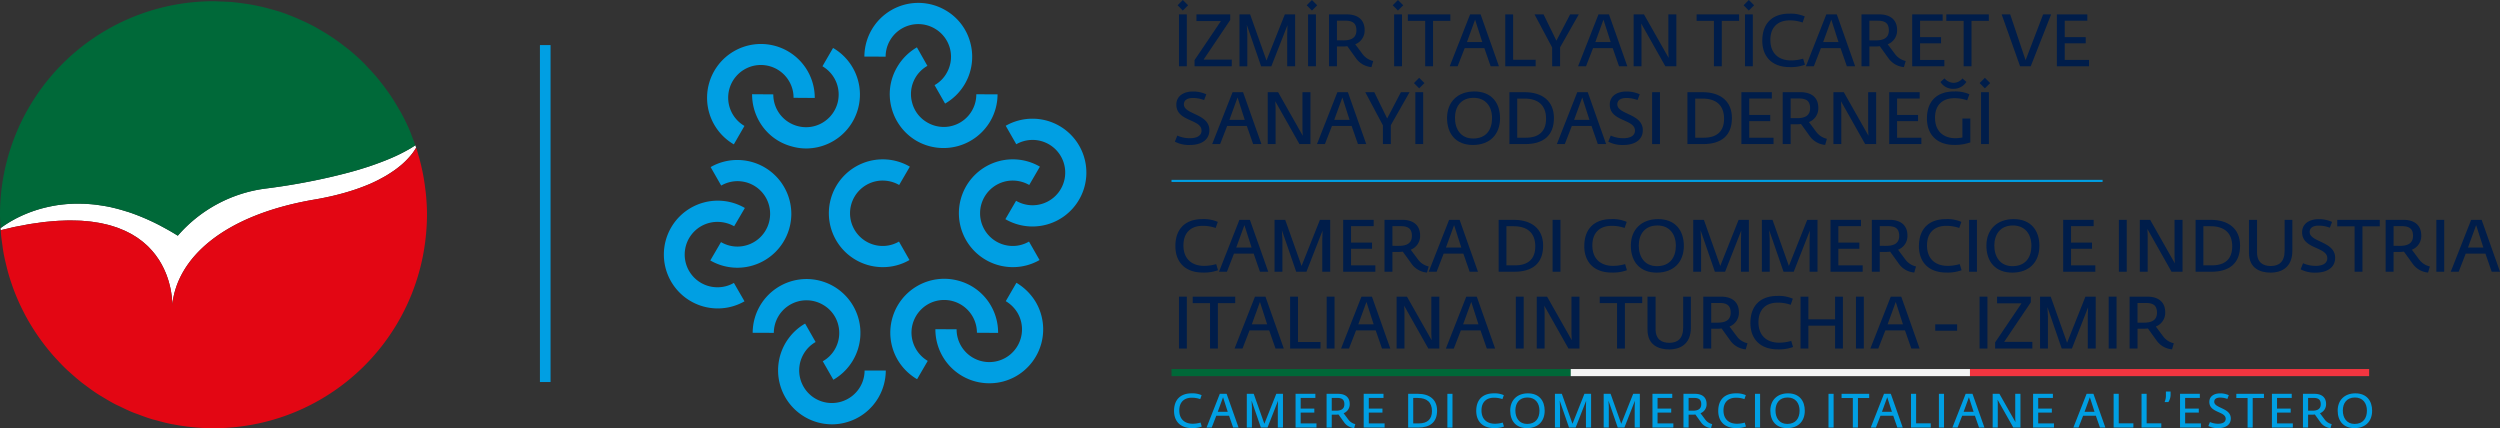 <svg id="Group_2" data-name="Group 2" xmlns="http://www.w3.org/2000/svg" xmlns:xlink="http://www.w3.org/1999/xlink" width="978.459" height="167.599" viewBox="0 0 978.459 167.599">
  <rect x="0" y="0" width="978.459" height="167.599" fill="#333333" stroke="none"/>
  <defs>
    <clipPath id="clip-path">
      <rect id="Rectangle_22" data-name="Rectangle 22" width="978.459" height="167.599" fill="none"/>
    </clipPath>
  </defs>
  <g id="Group_1" data-name="Group 1" transform="translate(0 0)" clip-path="url(#clip-path)">
    <path id="Path_1" data-name="Path 1" d="M5.685,66.546c1.055-.207,2.057-.4,3.071-.575.968-.2,1.952-.391,2.888-.545s1.824-.268,2.724-.394c.961-.14,1.906-.283,2.829-.391.833-.09,1.62-.163,2.433-.233.92-.072,1.842-.166,2.742-.22.731-.054,1.418-.058,2.137-.089.9-.043,1.8-.074,2.663-.074.644,0,1.254.018,1.868.028.877.021,1.751.039,2.573.077.564.031,1.1.1,1.638.131.833.074,1.664.14,2.468.246.495.062.95.148,1.413.22.8.117,1.605.235,2.363.388.432.094.825.192,1.245.284.749.163,1.492.334,2.208.539.37.1.7.215,1.073.337.713.217,1.418.442,2.106.688.3.112.588.232.877.365.672.279,1.36.541,2,.838.251.113.49.248.738.368.637.319,1.265.624,1.845.968.23.127.427.268.646.4.58.348,1.163.7,1.714,1.086.169.127.332.255.508.391.557.393,1.081.779,1.564,1.193.161.125.292.256.44.381.5.43.982.863,1.447,1.3a4.311,4.311,0,0,0,.338.357c.44.458.892.935,1.3,1.41.1.1.174.212.268.32.411.5.813.981,1.176,1.474.067.108.123.2.207.315.368.508.723,1.019,1.058,1.53.044.084.09.171.136.248.334.529.639,1.07.93,1.587.035.077.072.153.1.228q.439.811.805,1.615a1.56,1.56,0,0,1,.064.171c.256.545.495,1.084.7,1.625a1.551,1.551,0,0,0,.064.174c.192.534.394,1.066.56,1.592,0,.02.02.036.02.048.181.57.338,1.1.481,1.63V88.6c.145.524.271,1.061.4,1.559a.1.1,0,0,1,.008.044c.12.506.2.973.283,1.428a.364.364,0,0,1,.015.092c.166.912.271,1.743.347,2.458a.565.565,0,0,1,.018.1,24.858,24.858,0,0,1,.133,2.9c1.792-18.243,19.666-35.226,55.86-41.369,2.039-.343,3.945-.734,5.8-1.145.542-.115,1.066-.246,1.6-.368,1.265-.3,2.5-.628,3.679-.95.55-.154,1.083-.312,1.605-.468,1.153-.329,2.234-.688,3.3-1.042.414-.154.854-.289,1.265-.444,1.334-.483,2.622-.978,3.808-1.482.064-.035.131-.041.2-.076,1.258-.55,2.43-1.1,3.537-1.669.309-.145.573-.311.863-.467.784-.4,1.518-.817,2.216-1.221.319-.191.633-.386.93-.582.633-.389,1.239-.782,1.807-1.185.261-.164.5-.335.746-.514.667-.485,1.288-.963,1.873-1.447.079-.069.173-.122.248-.192.664-.549,1.267-1.1,1.8-1.625.125-.123.232-.219.347-.342.416-.412.784-.813,1.147-1.219.112-.117.21-.228.312-.35.361-.4.667-.79.953-1.155.044-.058.1-.118.14-.179a22.281,22.281,0,0,0,1.408-2.126c-.108-.314-.237-.624-.335-.938-.177.125-.361.243-.542.347-.5.329-1.009.644-1.536.966-.335.186-.66.376-1.014.562-.588.337-1.191.654-1.824.978-.306.159-.629.32-.941.486-.7.338-1.39.672-2.133,1.009-.291.122-.565.25-.848.378-.79.348-1.6.692-2.436,1.022-.235.107-.483.2-.731.289-.9.366-1.815.7-2.747,1.045-.179.061-.365.135-.542.2-1.017.365-2.052.728-3.1,1.081-.105.026-.215.062-.3.092-1.153.375-2.313.726-3.49,1.1a.255.255,0,0,1-.041,0c-3.427,1.027-7.017,1.919-10.664,2.782a249.624,249.624,0,0,1-25.7,4.577A54.709,54.709,0,0,0,69.481,69.991c-2.121-1.346-4.2-2.514-6.246-3.6-.343-.189-.679-.376-1.02-.55-1.922-.994-3.805-1.868-5.658-2.673-.411-.171-.807-.343-1.217-.508-1.812-.741-3.6-1.42-5.345-1.986-.343-.107-.656-.194-.964-.284-1.692-.532-3.357-.994-4.962-1.359-.174-.033-.358-.089-.521-.135-1.691-.371-3.325-.644-4.957-.871-.335-.053-.667-.092-1-.146-1.536-.184-3.048-.3-4.5-.373-.33-.021-.636-.026-.976-.026-1.469-.048-2.908-.048-4.29.023-.2,0-.37.02-.562.038-1.367.069-2.7.2-3.978.373-.131.02-.26.02-.378.038-1.332.189-2.614.432-3.841.692-.2.044-.393.081-.58.13-1.206.278-2.366.57-3.473.909-.143.039-.265.074-.4.123A52.211,52.211,0,0,0,5.6,63.548a.334.334,0,0,0-.108.071c-.8.429-1.533.851-2.2,1.257-.008,0-.026,0-.031.02C1.982,65.688.947,66.388.2,66.963c-.012,0-.026,0-.038.033.021.274.021.555.038.838.863-.209,1.714-.412,2.542-.6.992-.238,1.985-.485,2.943-.688" transform="translate(0.105 22.26)" fill="#fff"/>
    <path id="Path_2" data-name="Path 2" d="M3.363,86.965c0-.016.023-.016.031-.02.665-.406,1.4-.83,2.2-1.257a.3.3,0,0,1,.108-.071,51.58,51.58,0,0,1,9.007-3.748c.14-.048.26-.082.4-.122,1.109-.338,2.269-.631,3.475-.91.187-.048.376-.084.582-.128,1.226-.26,2.507-.5,3.84-.693.117-.016.245-.016.378-.036,1.273-.171,2.609-.3,3.979-.375.192-.016.365-.033.56-.036,1.383-.071,2.823-.071,4.291-.023.338,0,.642,0,.976.026,1.457.071,2.967.189,4.5.373.334.054.665.094,1,.145,1.631.228,3.268.5,4.957.872.164.046.348.1.519.135,1.607.365,3.273.826,4.963,1.359.309.09.621.177.964.284,1.74.565,3.534,1.245,5.345,1.986.411.164.805.337,1.216.508,1.855.805,3.739,1.679,5.66,2.673.342.174.679.361,1.02.55,2.044,1.089,4.125,2.257,6.246,3.6A54.716,54.716,0,0,1,103.938,73.6a255.4,255.4,0,0,0,25.7-4.577c3.646-.863,7.237-1.755,10.666-2.782a.11.11,0,0,0,.031,0c1.183-.375,2.343-.726,3.5-1.1.087-.03.194-.066.3-.092,1.051-.353,2.087-.716,3.105-1.081.177-.061.361-.136.542-.2.928-.342,1.845-.679,2.745-1.045.25-.09.5-.182.731-.289.836-.33,1.645-.674,2.438-1.022.281-.128.555-.258.848-.378.741-.337,1.434-.67,2.133-1.01.309-.164.634-.325.941-.485.633-.324,1.236-.641,1.822-.978.353-.186.677-.376,1.014-.562.526-.322,1.035-.637,1.536-.966.181-.1.365-.222.542-.347-.371-1.083-.759-2.152-1.183-3.214-.34-.892-.66-1.8-1.025-2.67-.928-2.141-1.935-4.221-3.031-6.271-.422-.813-.92-1.589-1.375-2.382-.764-1.328-1.549-2.64-2.377-3.923-.568-.867-1.167-1.722-1.765-2.57-.831-1.168-1.7-2.308-2.571-3.439-.628-.808-1.265-1.62-1.937-2.4-1.025-1.2-2.108-2.372-3.22-3.527-.57-.608-1.112-1.244-1.707-1.829q-2.437-2.418-5.067-4.617c-.782-.651-1.587-1.249-2.379-1.865-1.119-.879-2.231-1.722-3.4-2.528-.905-.646-1.843-1.262-2.782-1.875q-1.688-1.077-3.407-2.067c-.982-.565-1.95-1.143-2.959-1.664-1.286-.683-2.609-1.288-3.94-1.9-1.434-.665-2.874-1.288-4.354-1.868-1.548-.611-3.113-1.209-4.694-1.727-1.139-.361-2.305-.67-3.47-.982-1.224-.343-2.451-.679-3.7-.956s-2.473-.536-3.726-.759c-1.232-.217-2.5-.411-3.748-.572C93.451.918,92.207.737,90.932.633,89.483.509,88.018.456,86.552.41,85.56.377,84.577.295,83.569.295A83.551,83.551,0,0,0,0,83.842c0,1.765.161,3.485.266,5.225.012-.028.026-.031.038-.033.746-.575,1.783-1.277,3.059-2.068" transform="translate(0 0.19)" fill="#006939"/>
    <path id="Path_3" data-name="Path 3" d="M167,61.4c0-2.644-.158-5.231-.393-7.8-.071-.8-.187-1.574-.283-2.358-.222-1.812-.485-3.6-.82-5.377-.154-.838-.335-1.681-.521-2.512q-.587-2.7-1.36-5.305c-.2-.692-.368-1.393-.595-2.065-.087-.265-.187-.519-.286-.787a22.031,22.031,0,0,1-1.41,2.124c-.041.062-.094.122-.138.181-.288.363-.591.752-.953,1.155-.1.12-.2.233-.314.35-.361.406-.731.807-1.145,1.219-.117.123-.222.219-.347.34-.539.526-1.142,1.078-1.8,1.627-.076.071-.169.122-.248.192-.585.483-1.206.963-1.873,1.447-.245.179-.485.35-.746.514-.568.4-1.175.8-1.807,1.183-.3.2-.611.393-.932.582-.7.406-1.431.818-2.215,1.222-.291.156-.554.32-.863.467-1.107.572-2.279,1.119-3.537,1.668-.064.035-.131.043-.2.076-1.186.5-2.476,1-3.81,1.484-.409.153-.851.289-1.265.444-1.063.352-2.142.711-3.3,1.042-.524.156-1.055.312-1.605.468-1.183.32-2.415.647-3.68.948-.534.123-1.058.255-1.6.37-1.853.411-3.759.8-5.8,1.145C86.97,61.58,69.1,78.565,67.3,96.807a25,25,0,0,0-.131-2.9c-.008-.034-.008-.067-.018-.1-.076-.716-.182-1.546-.347-2.458a.321.321,0,0,0-.016-.094c-.082-.453-.161-.92-.283-1.426a.112.112,0,0,0-.007-.044c-.125-.5-.253-1.035-.4-1.559v-.021c-.143-.526-.3-1.061-.483-1.63,0-.012-.018-.028-.018-.049-.166-.524-.368-1.056-.562-1.59-.03-.071-.044-.115-.064-.174-.207-.541-.444-1.079-.7-1.625a1.721,1.721,0,0,0-.064-.173c-.245-.537-.513-1.073-.807-1.613-.03-.076-.067-.153-.1-.23-.289-.516-.595-1.056-.93-1.587-.044-.076-.09-.163-.135-.246q-.505-.766-1.06-1.531c-.082-.11-.14-.207-.207-.314-.361-.495-.764-.976-1.175-1.474-.1-.108-.173-.217-.268-.322-.411-.475-.863-.95-1.3-1.408-.125-.113-.23-.237-.34-.357-.463-.442-.95-.874-1.446-1.3-.148-.125-.279-.256-.442-.381-.481-.414-1.005-.8-1.562-1.193-.177-.136-.338-.265-.508-.391-.55-.386-1.135-.738-1.715-1.086-.219-.13-.414-.271-.644-.4-.58-.342-1.209-.647-1.845-.966-.25-.122-.486-.256-.739-.368-.636-.3-1.326-.56-2-.84-.291-.133-.575-.251-.877-.363-.69-.248-1.393-.473-2.106-.688-.368-.123-.7-.24-1.073-.337-.716-.205-1.459-.376-2.208-.541-.422-.09-.813-.191-1.247-.283-.757-.153-1.562-.271-2.363-.389-.462-.072-.918-.156-1.413-.22-.8-.105-1.633-.171-2.466-.245-.539-.035-1.074-.1-1.64-.131-.821-.038-1.694-.056-2.571-.077-.614-.011-1.226-.028-1.87-.028-.863,0-1.766.031-2.663.072-.72.033-1.4.036-2.136.09-.9.053-1.822.148-2.742.22-.813.071-1.6.143-2.433.233-.923.108-1.87.251-2.829.391-.9.127-1.774.242-2.724.394s-1.921.347-2.89.545c-1.012.177-2.014.368-3.069.575-.958.2-1.952.45-2.943.688-.828.187-1.681.391-2.543.6.035.4.031.79.054,1.188.131,1.418.324,2.808.522,4.2.169,1.3.347,2.593.58,3.874.279,1.443.6,2.852.95,4.27.279,1.191.577,2.377.915,3.549.4,1.439.874,2.857,1.357,4.257.371,1.1.764,2.167,1.189,3.243.565,1.426,1.163,2.828,1.806,4.208.455.994.922,1.968,1.423,2.934.693,1.4,1.443,2.775,2.234,4.124.527.905,1.058,1.779,1.612,2.655.859,1.355,1.742,2.671,2.671,3.971.572.8,1.171,1.6,1.781,2.394.987,1.293,2.016,2.551,3.074,3.771.614.725,1.27,1.416,1.926,2.123,1.119,1.216,2.261,2.413,3.465,3.554.667.639,1.36,1.242,2.036,1.85,1.262,1.127,2.55,2.241,3.864,3.288.693.555,1.4,1.058,2.121,1.592,1.378,1.024,2.783,2.054,4.245,3,.7.458,1.413.858,2.121,1.293,1.528.925,3.062,1.848,4.663,2.681.687.353,1.39.664,2.091.994,1.669.828,3.348,1.631,5.077,2.328.623.266,1.278.47,1.926.711,1.838.693,3.685,1.392,5.606,1.955.475.148.979.246,1.472.381,2.08.588,4.186,1.14,6.348,1.559.117.013.233.023.347.046a83.484,83.484,0,0,0,98.927-74.015c.26-2.642.414-5.322.414-8.042Z" transform="translate(0.119 22.627)" fill="#e30613"/>
    <path id="Path_4" data-name="Path 4" d="M218.539,46.255a12.977,12.977,0,0,1,6.427,1.728l4.181-7.173a21.091,21.091,0,1,0-10.609,39.322,20.653,20.653,0,0,0,10.469-2.78l-4.114-7.226a12.579,12.579,0,0,1-6.355,1.723,12.8,12.8,0,0,1,0-25.6" transform="translate(126.951 24.417)" fill="#009fe3"/>
    <path id="Path_5" data-name="Path 5" d="M249.52,46.255a13.086,13.086,0,0,1,6.434,1.728l4.178-7.173A21.093,21.093,0,1,0,249.52,80.132,20.792,20.792,0,0,0,260,77.353l-4.134-7.226a12.545,12.545,0,0,1-6.347,1.723,12.8,12.8,0,1,1,0-25.6" transform="translate(146.868 24.417)" fill="#009fe3"/>
    <path id="Path_6" data-name="Path 6" d="M250.12,28.278a21.07,21.07,0,0,0-10.487,2.767l4.135,7.234a12.786,12.786,0,1,1,6.352,23.874,12.944,12.944,0,0,1-6.434-1.742L239.5,67.6A21.092,21.092,0,1,0,250.12,28.278" transform="translate(153.989 18.181)" fill="#009fe3"/>
    <path id="Path_7" data-name="Path 7" d="M226.788,76.411a12.83,12.83,0,0,1,19.2,11.138l8.29.051a21.076,21.076,0,0,0-2.806-10.646,20.852,20.852,0,0,0-12.815-9.808A21.1,21.1,0,0,0,212.819,82.02a21.074,21.074,0,0,0,2.095,16.045,21.309,21.309,0,0,0,7.659,7.663l4.165-7.171a12.873,12.873,0,0,1-4.625-4.674,12.712,12.712,0,0,1-1.293-9.71,12.916,12.916,0,0,1,5.967-7.761" transform="translate(136.363 42.687)" fill="#009fe3"/>
    <path id="Path_8" data-name="Path 8" d="M254.543,67.364l-4.175,7.2a13.1,13.1,0,0,1,4.646,4.641,12.8,12.8,0,1,1-23.887,6.358l-8.3-.036a21.064,21.064,0,0,0,21.125,21.164,20.818,20.818,0,0,0,10.515-2.808,21.128,21.128,0,0,0,7.737-28.819,21.8,21.8,0,0,0-7.666-7.7" transform="translate(143.269 43.312)" fill="#009fe3"/>
    <path id="Path_9" data-name="Path 9" d="M206.779,76.522a12.591,12.591,0,0,1,5.974,7.745,12.764,12.764,0,0,1-1.288,9.7,12.489,12.489,0,0,1-4.73,4.681l4.144,7.236a21.153,21.153,0,0,0,9.884-23.775,21.088,21.088,0,0,0-41.46,5.394l8.276.026a12.785,12.785,0,0,1,19.2-11.011" transform="translate(115.282 42.742)" fill="#009fe3"/>
    <path id="Path_10" data-name="Path 10" d="M217.512,101.794a12.851,12.851,0,0,1-17.488,4.684A12.793,12.793,0,0,1,195.347,89a12.563,12.563,0,0,1,4.715-4.7l-4.114-7.217a21.127,21.127,0,0,0,10.462,39.432,20.436,20.436,0,0,0,5.469-.729,20.974,20.974,0,0,0,12.823-9.846,21.218,21.218,0,0,0,2.821-10.472l-8.3-.015a12.669,12.669,0,0,1-1.71,6.342" transform="translate(119.161 49.56)" fill="#009fe3"/>
    <path id="Path_11" data-name="Path 11" d="M179.813,72h-.008a12.736,12.736,0,0,1-6.408-1.75l-4.19,7.181a21.162,21.162,0,0,0,10.6,2.847h.008A21.133,21.133,0,0,0,200.923,59.2a21.129,21.129,0,0,0-21.11-21.087,20.8,20.8,0,0,0-10.475,2.775l4.132,7.236A12.747,12.747,0,0,1,192.62,59.2,12.8,12.8,0,0,1,179.813,72" transform="translate(108.792 24.505)" fill="#009fe3"/>
    <path id="Path_12" data-name="Path 12" d="M179.214,81.683a12.794,12.794,0,1,1,0-25.587,13.186,13.186,0,0,1,6.449,1.715l4.19-7.16a21.09,21.09,0,1,0-.135,36.533l-4.155-7.209a12.694,12.694,0,0,1-6.348,1.709" transform="translate(101.671 30.748)" fill="#009fe3"/>
    <path id="Path_13" data-name="Path 13" d="M206.655,40.725a12.651,12.651,0,0,1-9.708,1.267,12.769,12.769,0,0,1-9.481-12.4l-8.3-.058A21.229,21.229,0,0,0,181.993,40.2a20.7,20.7,0,0,0,12.8,9.79,20.135,20.135,0,0,0,5.51.771,21.088,21.088,0,0,0,10.549-39.335L206.7,18.59a12.965,12.965,0,0,1,4.645,4.679,12.79,12.79,0,0,1-4.694,17.456" transform="translate(115.193 7.344)" fill="#009fe3"/>
    <path id="Path_14" data-name="Path 14" d="M178.919,49.779l4.158-7.213A12.791,12.791,0,1,1,200.6,25.15a12.626,12.626,0,0,1,1.694,6.406l8.3.056a21.074,21.074,0,1,0-31.678,18.168" transform="translate(108.291 6.723)" fill="#009fe3"/>
    <path id="Path_15" data-name="Path 15" d="M226.662,40.687a12.537,12.537,0,0,1-5.952-7.774,12.689,12.689,0,0,1,5.984-14.386l-4.1-7.249a21.2,21.2,0,0,0-7.786,7.8,20.841,20.841,0,0,0-2.129,15.976A21.12,21.12,0,0,0,222.5,47.909a21.213,21.213,0,0,0,28.826-7.758,20.9,20.9,0,0,0,2.821-10.48l-8.31-.023a12.739,12.739,0,0,1-19.178,11.039" transform="translate(136.277 7.251)" fill="#009fe3"/>
    <path id="Path_16" data-name="Path 16" d="M215.943,15.379a12.773,12.773,0,0,1,17.468-4.654,12.729,12.729,0,0,1,4.682,17.453,12.3,12.3,0,0,1-4.712,4.71l4.117,7.222a21.114,21.114,0,0,0,9.887-23.795,20.735,20.735,0,0,0-9.831-12.8,21.107,21.107,0,0,0-31.64,18.2l8.318.028a12.55,12.55,0,0,1,1.71-6.361" transform="translate(132.392 0.432)" fill="#009fe3"/>
    <rect id="Rectangle_1" data-name="Rectangle 1" width="4.155" height="131.868" transform="translate(211.321 17.649)" fill="#009fe3"/>
    <path id="Path_17" data-name="Path 17" d="M279.682,100.576c0-4.3,2.427-6.874,6.891-6.874a8.91,8.91,0,0,1,3.9.711l-.542,1.549a9.6,9.6,0,0,0-3.324-.542c-2.652-.018-4.873,1.438-4.873,4.968,0,3.6,2.315,5.208,5.246,5.208a11.176,11.176,0,0,0,3.081-.449l.468,1.553a10.3,10.3,0,0,1-3.884.595c-4.5,0-6.964-2.67-6.964-6.72" transform="translate(179.821 60.246)" fill="#009fe3"/>
    <path id="Path_18" data-name="Path 18" d="M292.615,93.817h2.67l4.669,13.2h-2.111l-1.607-4.613h-5l-1.792,4.613h-2.016Zm3.1,7.038-1.83-5.7-2.072,5.7Z" transform="translate(184.798 60.319)" fill="#009fe3"/>
    <path id="Path_19" data-name="Path 19" d="M297.015,93.816h2.706l4.165,11.727,4.669-11.727h2.614v13.2h-2.018V98.9l.076-2.354-4.109,10.475h-2.594l-3.642-10.551.13,2.446v8.1h-2Z" transform="translate(190.965 60.319)" fill="#009fe3"/>
    <path id="Path_20" data-name="Path 20" d="M308.631,93.816h7.748v1.607h-5.75V99.6h5.341v1.571h-5.341v4.221h6.182v1.623h-8.18Z" transform="translate(198.434 60.319)" fill="#009fe3"/>
    <path id="Path_21" data-name="Path 21" d="M322.833,104.909l-2.165-3.008a6.413,6.413,0,0,1-1.083.076h-1.551v5.042H316.02v-13.2h4.536c2.652,0,4.516,1.249,4.516,3.994a3.726,3.726,0,0,1-2.391,3.6l1.87,2.5a4.658,4.658,0,0,0,2.708,1.756l-.448,1.549a5.349,5.349,0,0,1-3.978-2.313m-3.136-4.482c2,0,3.286-.672,3.286-2.522,0-1.812-.915-2.482-2.839-2.482h-2.109v5Z" transform="translate(203.184 60.319)" fill="#009fe3"/>
    <path id="Path_22" data-name="Path 22" d="M324.86,93.816h7.748v1.607h-5.75V99.6H332.2v1.571h-5.341v4.221h6.182v1.623h-8.18Z" transform="translate(208.868 60.319)" fill="#009fe3"/>
    <path id="Path_23" data-name="Path 23" d="M335.454,93.816h3.884c4.352,0,7.433,2.165,7.433,6.554,0,4.613-2.821,6.647-7.321,6.647h-4Zm4.2,11.578c3.306,0,5.116-1.645,5.116-4.82,0-3.49-2.073-5.136-5.492-5.136h-1.847v9.956Z" transform="translate(215.68 60.319)" fill="#009fe3"/>
    <rect id="Rectangle_2" data-name="Rectangle 2" width="1.996" height="13.201" transform="translate(566.484 154.135)" fill="#009fe3"/>
    <path id="Path_24" data-name="Path 24" d="M351.672,100.576c0-4.3,2.428-6.874,6.891-6.874a8.9,8.9,0,0,1,3.9.711l-.542,1.549a9.584,9.584,0,0,0-3.322-.542c-2.653-.018-4.873,1.438-4.873,4.968,0,3.6,2.313,5.208,5.244,5.208a11.2,11.2,0,0,0,3.082-.449l.468,1.553a10.314,10.314,0,0,1-3.886.595c-4.5,0-6.964-2.67-6.964-6.72" transform="translate(226.107 60.246)" fill="#009fe3"/>
    <path id="Path_25" data-name="Path 25" d="M359.766,100.461c0-4.145,2.744-6.759,6.927-6.759,4.406,0,6.555,2.913,6.555,6.8,0,4.088-2.542,6.813-6.91,6.813-4.258,0-6.572-2.76-6.572-6.853m11.445.02c0-2.931-1.605-5.154-4.686-5.154-3.214,0-4.743,2.223-4.743,5.118,0,2.818,1.474,5.226,4.612,5.226,3.343,0,4.817-2.257,4.817-5.19" transform="translate(231.311 60.246)" fill="#009fe3"/>
    <path id="Path_26" data-name="Path 26" d="M370.415,93.816h2.706l4.167,11.727,4.668-11.727h2.614v13.2h-2.018V98.9l.076-2.354-4.107,10.475h-2.594l-3.642-10.551.13,2.446v8.1h-2Z" transform="translate(238.158 60.319)" fill="#009fe3"/>
    <path id="Path_27" data-name="Path 27" d="M382.031,93.816h2.706l4.167,11.727,4.668-11.727h2.614v13.2h-2.018V98.9l.076-2.354-4.107,10.475h-2.6L383.9,96.466l.128,2.446v8.1h-2Z" transform="translate(245.626 60.319)" fill="#009fe3"/>
    <path id="Path_28" data-name="Path 28" d="M393.648,93.816H401.4v1.607h-5.752V99.6h5.343v1.571h-5.343v4.221h6.182v1.623h-8.179Z" transform="translate(253.095 60.319)" fill="#009fe3"/>
    <path id="Path_29" data-name="Path 29" d="M407.85,104.909l-2.165-3.008a6.438,6.438,0,0,1-1.083.076h-1.553v5.042h-2.014v-13.2h4.536c2.652,0,4.518,1.249,4.518,3.994a3.729,3.729,0,0,1-2.39,3.6l1.87,2.5a4.648,4.648,0,0,0,2.708,1.756l-.449,1.549a5.346,5.346,0,0,1-3.978-2.313m-3.138-4.482c2,0,3.286-.672,3.286-2.522,0-1.812-.915-2.482-2.837-2.482h-2.111v5Z" transform="translate(257.845 60.319)" fill="#009fe3"/>
    <path id="Path_30" data-name="Path 30" d="M409.32,100.576c0-4.3,2.427-6.874,6.889-6.874a8.9,8.9,0,0,1,3.9.711l-.541,1.549a9.6,9.6,0,0,0-3.324-.542c-2.652-.018-4.873,1.438-4.873,4.968,0,3.6,2.315,5.208,5.244,5.208a11.179,11.179,0,0,0,3.082-.449l.468,1.553a10.3,10.3,0,0,1-3.884.595c-4.5,0-6.964-2.67-6.964-6.72" transform="translate(263.172 60.246)" fill="#009fe3"/>
    <rect id="Rectangle_3" data-name="Rectangle 3" width="1.996" height="13.201" transform="translate(686.871 154.135)" fill="#009fe3"/>
    <path id="Path_31" data-name="Path 31" d="M421.731,100.461c0-4.145,2.744-6.759,6.928-6.759,4.406,0,6.554,2.913,6.554,6.8,0,4.088-2.542,6.813-6.91,6.813-4.257,0-6.572-2.76-6.572-6.853m11.445.02c0-2.931-1.6-5.154-4.686-5.154-3.212,0-4.742,2.223-4.742,5.118,0,2.818,1.474,5.226,4.61,5.226,3.343,0,4.817-2.257,4.817-5.19" transform="translate(271.151 60.246)" fill="#009fe3"/>
    <rect id="Rectangle_4" data-name="Rectangle 4" width="1.998" height="13.201" transform="translate(715.645 154.135)" fill="#009fe3"/>
    <path id="Path_32" data-name="Path 32" d="M443.106,95.459H438.7V93.816h10.812v1.643h-4.406v11.558h-2Z" transform="translate(282.061 60.319)" fill="#009fe3"/>
    <path id="Path_33" data-name="Path 33" d="M450.838,93.817h2.67l4.669,13.2h-2.111l-1.607-4.613h-5l-1.792,4.613h-2.016Zm3.1,7.038-1.83-5.7-2.072,5.7Z" transform="translate(286.527 60.319)" fill="#009fe3"/>
    <path id="Path_34" data-name="Path 34" d="M455.238,93.816h2v11.538h5.734v1.663h-7.73Z" transform="translate(292.695 60.319)" fill="#009fe3"/>
    <rect id="Rectangle_5" data-name="Rectangle 5" width="1.996" height="13.201" transform="translate(758.856 154.135)" fill="#009fe3"/>
    <path id="Path_35" data-name="Path 35" d="M470.295,93.817h2.67l4.669,13.2h-2.11l-1.607-4.613h-5l-1.792,4.613H465.1Zm3.1,7.038-1.83-5.7-2.072,5.7Z" transform="translate(299.037 60.319)" fill="#009fe3"/>
    <path id="Path_36" data-name="Path 36" d="M474.7,93.816h2.632l6.274,11.072-.076-1.6V93.816h2.037v13.2h-2.8L476.619,96.13l.072,1.477v9.411h-2Z" transform="translate(305.205 60.319)" fill="#009fe3"/>
    <path id="Path_37" data-name="Path 37" d="M484.323,93.816h7.748v1.607H486.32V99.6h5.343v1.571H486.32v4.221H492.5v1.623h-8.179Z" transform="translate(311.395 60.319)" fill="#009fe3"/>
    <path id="Path_38" data-name="Path 38" d="M499.108,93.817h2.67l4.668,13.2h-2.11l-1.607-4.613h-5l-1.792,4.613h-2.016Zm3.1,7.038-1.83-5.7-2.072,5.7Z" transform="translate(317.562 60.319)" fill="#009fe3"/>
    <path id="Path_39" data-name="Path 39" d="M503.508,93.816h2v11.538h5.734v1.663h-7.732Z" transform="translate(323.73 60.319)" fill="#009fe3"/>
    <path id="Path_40" data-name="Path 40" d="M510.157,93.816h2v11.538h5.734v1.663h-7.73Z" transform="translate(328.005 60.319)" fill="#009fe3"/>
    <path id="Path_41" data-name="Path 41" d="M516.17,95.045V93.271H518v1.063a5.24,5.24,0,0,1-.877,3.064h-1.474a6.35,6.35,0,0,0,.523-2.353" transform="translate(331.534 59.968)" fill="#009fe3"/>
    <path id="Path_42" data-name="Path 42" d="M519.329,93.816h7.748v1.607h-5.752V99.6h5.343v1.571h-5.343v4.221h6.182v1.623h-8.179Z" transform="translate(333.902 60.319)" fill="#009fe3"/>
    <path id="Path_43" data-name="Path 43" d="M526.08,106.468l.616-1.549a7.748,7.748,0,0,0,3.23.67c1.513,0,2.933-.5,2.933-1.942,0-2.966-6.406-2.239-6.406-6.608,0-2.261,1.981-3.325,4.145-3.325a7.805,7.805,0,0,1,3.472.708l-.56,1.459a8.036,8.036,0,0,0-2.854-.524c-1.4,0-2.279.542-2.279,1.627,0,2.612,6.48,2.331,6.48,6.552,0,2.632-2.279,3.772-4.893,3.772a7.641,7.641,0,0,1-3.884-.84" transform="translate(338.242 60.253)" fill="#009fe3"/>
    <path id="Path_44" data-name="Path 44" d="M537.146,95.459H532.74V93.816h10.812v1.643h-4.406v11.558h-2Z" transform="translate(342.524 60.319)" fill="#009fe3"/>
    <path id="Path_45" data-name="Path 45" d="M541.221,93.816h7.747v1.607h-5.75V99.6h5.341v1.571h-5.341v4.221H549.4v1.623h-8.179Z" transform="translate(347.977 60.319)" fill="#009fe3"/>
    <path id="Path_46" data-name="Path 46" d="M555.421,104.909l-2.165-3.008a6.426,6.426,0,0,1-1.083.076h-1.551v5.042h-2.014v-13.2h4.535c2.652,0,4.518,1.249,4.518,3.994a3.729,3.729,0,0,1-2.39,3.6l1.87,2.5a4.658,4.658,0,0,0,2.707,1.756l-.448,1.549a5.349,5.349,0,0,1-3.978-2.313m-3.136-4.482c2,0,3.286-.672,3.286-2.522,0-1.812-.917-2.482-2.839-2.482h-2.109v5Z" transform="translate(352.727 60.319)" fill="#009fe3"/>
    <path id="Path_47" data-name="Path 47" d="M556.882,100.461c0-4.145,2.744-6.759,6.928-6.759,4.406,0,6.554,2.913,6.554,6.8,0,4.088-2.54,6.813-6.91,6.813-4.257,0-6.572-2.76-6.572-6.853m11.446.02c0-2.931-1.605-5.154-4.687-5.154-3.212,0-4.742,2.223-4.742,5.118,0,2.818,1.474,5.226,4.61,5.226,3.343,0,4.819-2.257,4.819-5.19" transform="translate(358.046 60.246)" fill="#009fe3"/>
    <path id="Path_48" data-name="Path 48" d="M280,62.768c0-6.606,3.736-10.574,10.6-10.574a13.682,13.682,0,0,1,6,1.094l-.833,2.382a14.749,14.749,0,0,0-5.115-.831c-4.081-.031-7.5,2.213-7.5,7.645,0,5.542,3.564,8.014,8.075,8.014a17.252,17.252,0,0,0,4.74-.69l.72,2.386a15.737,15.737,0,0,1-5.979.918C283.8,73.112,280,69,280,62.768" transform="translate(180.026 33.558)" fill="#001d4a"/>
    <path id="Path_49" data-name="Path 49" d="M298.377,52.37h4.109l7.183,20.313h-3.246l-2.471-7.1h-7.7l-2.757,7.1h-3.107Zm4.77,10.832-2.816-8.765L297.141,63.2Z" transform="translate(186.704 33.671)" fill="#001d4a"/>
    <path id="Path_50" data-name="Path 50" d="M303.625,52.37h4.167L314.2,70.415l7.18-18.045h4.025V72.683h-3.1v-12.5l.115-3.618L316.1,72.683h-4l-5.6-16.236.2,3.764V72.683h-3.074Z" transform="translate(195.215 33.671)" fill="#001d4a"/>
    <path id="Path_51" data-name="Path 51" d="M319.974,52.37H331.9v2.473h-8.851v6.434h8.218v2.412h-8.218v6.495h9.511v2.5H319.974Z" transform="translate(205.727 33.671)" fill="#001d4a"/>
    <path id="Path_52" data-name="Path 52" d="M340.307,69.436l-3.333-4.625a10.041,10.041,0,0,1-1.666.112H332.92v7.761h-3.1V52.371H336.8c4.076,0,6.951,1.924,6.951,6.15a5.734,5.734,0,0,1-3.677,5.542l2.872,3.851a7.149,7.149,0,0,0,4.167,2.7L346.427,73a8.223,8.223,0,0,1-6.12-3.562m-4.827-6.894c3.074,0,5.055-1.038,5.055-3.881,0-2.786-1.408-3.82-4.367-3.82H332.92v7.7Z" transform="translate(212.056 33.672)" fill="#001d4a"/>
    <path id="Path_53" data-name="Path 53" d="M348.334,52.37h4.107l7.183,20.313h-3.247l-2.471-7.1h-7.7l-2.758,7.1h-3.107ZM353.1,63.2l-2.816-8.765L347.1,63.2Z" transform="translate(218.823 33.671)" fill="#001d4a"/>
    <path id="Path_54" data-name="Path 54" d="M357.008,52.37h5.979c6.693,0,11.433,3.334,11.433,10.086,0,7.1-4.339,10.227-11.261,10.227h-6.151Zm6.465,17.813c5.087,0,7.875-2.529,7.875-7.413,0-5.374-3.191-7.9-8.448-7.9h-2.844V70.183Z" transform="translate(229.538 33.671)" fill="#001d4a"/>
    <rect id="Rectangle_6" data-name="Rectangle 6" width="3.076" height="20.313" transform="translate(607.661 86.041)" fill="#001d4a"/>
    <path id="Path_55" data-name="Path 55" d="M377.413,62.768c0-6.606,3.734-10.574,10.6-10.574a13.669,13.669,0,0,1,6,1.094l-.831,2.382a14.768,14.768,0,0,0-5.116-.831c-4.079-.031-7.5,2.213-7.5,7.645,0,5.542,3.564,8.014,8.075,8.014a17.252,17.252,0,0,0,4.74-.69l.718,2.386a15.73,15.73,0,0,1-5.979.918c-6.92,0-10.715-4.109-10.715-10.344" transform="translate(242.657 33.558)" fill="#001d4a"/>
    <path id="Path_56" data-name="Path 56" d="M388.5,62.594c0-6.376,4.226-10.4,10.661-10.4,6.78,0,10.083,4.484,10.083,10.462,0,6.291-3.905,10.485-10.63,10.485-6.55,0-10.114-4.254-10.114-10.548m17.614.031c0-4.513-2.473-7.932-7.213-7.932-4.94,0-7.3,3.419-7.3,7.876,0,4.336,2.271,8.044,7.1,8.044,5.144,0,7.415-3.48,7.415-7.988" transform="translate(249.785 33.558)" fill="#001d4a"/>
    <path id="Path_57" data-name="Path 57" d="M403.363,52.37h4.167l6.409,18.045,7.181-18.045h4.023V72.683h-3.1v-12.5l.115-3.618-6.322,16.119h-4l-5.6-16.236.2,3.764V72.683h-3.076Z" transform="translate(259.342 33.671)" fill="#001d4a"/>
    <path id="Path_58" data-name="Path 58" d="M419.712,52.37h4.167l6.409,18.045,7.181-18.045h4.024V72.683h-3.1v-12.5l.115-3.618-6.322,16.119h-3.994l-5.6-16.236.2,3.764V72.683h-3.076Z" transform="translate(269.853 33.671)" fill="#001d4a"/>
    <path id="Path_59" data-name="Path 59" d="M436.063,52.37h11.925v2.473h-8.851v6.434h8.218v2.412h-8.218v6.495h9.511v2.5H436.063Z" transform="translate(280.366 33.671)" fill="#001d4a"/>
    <path id="Path_60" data-name="Path 60" d="M456.394,69.436l-3.332-4.625a10.041,10.041,0,0,1-1.666.112h-2.387v7.761h-3.1V52.371h6.983c4.078,0,6.953,1.924,6.953,6.15a5.736,5.736,0,0,1-3.677,5.542l2.872,3.851a7.149,7.149,0,0,0,4.167,2.7L462.514,73a8.228,8.228,0,0,1-6.12-3.562m-4.827-6.894c3.076,0,5.057-1.038,5.057-3.881,0-2.786-1.408-3.82-4.367-3.82h-3.248v7.7Z" transform="translate(286.695 33.672)" fill="#001d4a"/>
    <path id="Path_61" data-name="Path 61" d="M457.132,62.768c0-6.606,3.734-10.574,10.6-10.574a13.669,13.669,0,0,1,6,1.094l-.831,2.382a14.765,14.765,0,0,0-5.115-.831c-4.081-.031-7.5,2.213-7.5,7.645,0,5.542,3.564,8.014,8.075,8.014a17.252,17.252,0,0,0,4.74-.69l.718,2.386a15.73,15.73,0,0,1-5.979.918c-6.92,0-10.715-4.109-10.715-10.344" transform="translate(293.912 33.558)" fill="#001d4a"/>
    <rect id="Rectangle_7" data-name="Rectangle 7" width="3.076" height="20.313" transform="translate(770.666 86.041)" fill="#001d4a"/>
    <path id="Path_62" data-name="Path 62" d="M473.2,62.594c0-6.376,4.226-10.4,10.663-10.4,6.78,0,10.083,4.484,10.083,10.462,0,6.291-3.907,10.485-10.63,10.485-6.552,0-10.116-4.254-10.116-10.548m17.614.031c0-4.513-2.471-7.932-7.211-7.932-4.94,0-7.3,3.419-7.3,7.876,0,4.336,2.272,8.044,7.1,8.044,5.144,0,7.413-3.48,7.413-7.988" transform="translate(304.244 33.558)" fill="#001d4a"/>
    <path id="Path_63" data-name="Path 63" d="M491.491,52.37h11.924v2.473h-8.851v6.434h8.218v2.412h-8.218v6.495h9.511v2.5H491.491Z" transform="translate(316.004 33.671)" fill="#001d4a"/>
    <rect id="Rectangle_8" data-name="Rectangle 8" width="3.074" height="20.313" transform="translate(829.299 86.041)" fill="#001d4a"/>
    <path id="Path_64" data-name="Path 64" d="M509.747,52.37H513.8l9.652,17.036-.115-2.471V52.37h3.131V72.683h-4.308l-9.455-16.752.115,2.269V72.683h-3.074Z" transform="translate(327.741 33.671)" fill="#001d4a"/>
    <path id="Path_65" data-name="Path 65" d="M523.035,52.37h5.979c6.693,0,11.433,3.334,11.433,10.086,0,7.1-4.339,10.227-11.261,10.227h-6.151ZM529.5,70.183c5.087,0,7.875-2.529,7.875-7.413,0-5.374-3.191-7.9-8.448-7.9h-2.844V70.183Z" transform="translate(336.284 33.671)" fill="#001d4a"/>
    <path id="Path_66" data-name="Path 66" d="M535.747,65.269V52.37h3.161v12.7c0,4.048,2.415,5.369,5.372,5.369,3.133,0,5.43-1.52,5.43-6.033V52.37h3.018V64.525c0,6.665-4.539,8.506-8.448,8.506-4.165,0-8.533-1.668-8.533-7.761" transform="translate(344.458 33.671)" fill="#001d4a"/>
    <path id="Path_67" data-name="Path 67" d="M548.058,71.838l.948-2.386a11.97,11.97,0,0,0,4.973,1.033c2.325,0,4.51-.775,4.51-2.99,0-4.569-9.854-3.444-9.854-10.171,0-3.475,3.043-5.111,6.376-5.111a12.039,12.039,0,0,1,5.345,1.089l-.861,2.243a12.409,12.409,0,0,0-4.4-.805c-2.154,0-3.5.833-3.5,2.5,0,4.024,9.969,3.593,9.969,10.088,0,4.052-3.506,5.8-7.528,5.8a11.805,11.805,0,0,1-5.975-1.291" transform="translate(352.373 33.57)" fill="#001d4a"/>
    <path id="Path_68" data-name="Path 68" d="M563.566,54.9h-6.784V52.37h16.637V54.9h-6.78V72.684h-3.072Z" transform="translate(357.982 33.671)" fill="#001d4a"/>
    <path id="Path_69" data-name="Path 69" d="M578.8,69.436l-3.334-4.625a10.041,10.041,0,0,1-1.666.112h-2.387v7.761h-3.1V52.371h6.984c4.078,0,6.951,1.924,6.951,6.15a5.734,5.734,0,0,1-3.677,5.542l2.872,3.851a7.154,7.154,0,0,0,4.167,2.7L584.916,73a8.223,8.223,0,0,1-6.12-3.562m-4.827-6.894c3.074,0,5.055-1.038,5.055-3.881,0-2.786-1.408-3.82-4.367-3.82h-3.248v7.7Z" transform="translate(365.392 33.672)" fill="#001d4a"/>
    <rect id="Rectangle_9" data-name="Rectangle 9" width="3.074" height="20.313" transform="translate(953.551 86.041)" fill="#001d4a"/>
    <path id="Path_70" data-name="Path 70" d="M591.8,52.37h4.109L603.1,72.683h-3.248l-2.469-7.1h-7.7l-2.76,7.1h-3.105ZM596.574,63.2l-2.816-8.765L590.569,63.2Z" transform="translate(375.363 33.671)" fill="#001d4a"/>
    <rect id="Rectangle_10" data-name="Rectangle 10" width="3.076" height="20.313" transform="translate(461.435 116.105)" fill="#001d4a"/>
    <path id="Path_71" data-name="Path 71" d="M290.907,73.2h-6.78V70.669h16.636V73.2h-6.78V90.982h-3.076Z" transform="translate(182.679 45.436)" fill="#001d4a"/>
    <path id="Path_72" data-name="Path 72" d="M302.084,70.669h4.109l7.183,20.313h-3.248l-2.469-7.1h-7.7l-2.757,7.1h-3.107ZM306.853,81.5l-2.818-8.765L300.848,81.5Z" transform="translate(189.087 45.437)" fill="#001d4a"/>
    <path id="Path_73" data-name="Path 73" d="M307.331,70.669h3.076V88.426h8.819v2.556H307.331Z" transform="translate(197.598 45.436)" fill="#001d4a"/>
    <rect id="Rectangle_11" data-name="Rectangle 11" width="3.074" height="20.313" transform="translate(519.236 116.105)" fill="#001d4a"/>
    <path id="Path_74" data-name="Path 74" d="M327.455,70.669h4.109l7.183,20.313H335.5l-2.469-7.1h-7.7l-2.76,7.1h-3.105ZM332.224,81.5l-2.818-8.765L326.219,81.5Z" transform="translate(205.399 45.437)" fill="#001d4a"/>
    <path id="Path_75" data-name="Path 75" d="M332.7,70.669h4.053l9.652,17.037-.115-2.473V70.669h3.133V90.982h-4.309l-9.455-16.752.117,2.269V90.982H332.7Z" transform="translate(213.91 45.436)" fill="#001d4a"/>
    <path id="Path_76" data-name="Path 76" d="M352.425,70.669h4.107l7.183,20.313h-3.247L358,83.887h-7.7l-2.758,7.1h-3.107ZM357.193,81.5l-2.816-8.765L351.188,81.5Z" transform="translate(221.453 45.437)" fill="#001d4a"/>
    <rect id="Rectangle_12" data-name="Rectangle 12" width="3.074" height="20.313" transform="translate(593.269 116.105)" fill="#001d4a"/>
    <path id="Path_77" data-name="Path 77" d="M366.083,70.669h4.052l9.654,17.037-.115-2.473V70.669h3.131V90.982H378.5l-9.455-16.752.115,2.269V90.982h-3.074Z" transform="translate(235.373 45.436)" fill="#001d4a"/>
    <path id="Path_78" data-name="Path 78" d="M387.869,73.2h-6.784V70.669h16.636V73.2h-6.78V90.982h-3.072Z" transform="translate(245.018 45.436)" fill="#001d4a"/>
    <path id="Path_79" data-name="Path 79" d="M392.468,83.568v-12.9h3.163v12.7c0,4.048,2.413,5.369,5.371,5.369,3.135,0,5.432-1.52,5.432-6.033V70.669h3.016V82.824c0,6.665-4.539,8.506-8.448,8.506-4.165,0-8.533-1.668-8.533-7.761" transform="translate(252.337 45.437)" fill="#001d4a"/>
    <path id="Path_80" data-name="Path 80" d="M416.245,87.734l-3.332-4.623a10.229,10.229,0,0,1-1.666.11H408.86v7.761h-3.1V70.669h6.983c4.078,0,6.953,1.924,6.953,6.15a5.74,5.74,0,0,1-3.677,5.543l2.872,3.849a7.149,7.149,0,0,0,4.167,2.7l-.688,2.386a8.228,8.228,0,0,1-6.122-3.562m-4.827-6.894c3.076,0,5.057-1.038,5.057-3.879,0-2.788-1.408-3.822-4.367-3.822H408.86v7.7Z" transform="translate(260.881 45.437)" fill="#001d4a"/>
    <path id="Path_81" data-name="Path 81" d="M416.984,81.067c0-6.606,3.734-10.574,10.6-10.574a13.7,13.7,0,0,1,6,1.094l-.831,2.382a14.805,14.805,0,0,0-5.115-.831c-4.081-.03-7.5,2.213-7.5,7.645,0,5.542,3.564,8.014,8.075,8.014a17.252,17.252,0,0,0,4.74-.69l.718,2.386a15.726,15.726,0,0,1-5.977.918c-6.922,0-10.717-4.107-10.717-10.344" transform="translate(268.099 45.323)" fill="#001d4a"/>
    <path id="Path_82" data-name="Path 82" d="M428.927,70.669H432v8.875h10.431V70.669h3.072V90.982h-3.072V82.017H432v8.966h-3.076Z" transform="translate(275.778 45.436)" fill="#001d4a"/>
    <rect id="Rectangle_13" data-name="Rectangle 13" width="3.076" height="20.313" transform="translate(726.395 116.105)" fill="#001d4a"/>
    <path id="Path_83" data-name="Path 83" d="M453.543,70.669h4.109l7.183,20.313h-3.246l-2.471-7.1h-7.7l-2.758,7.1h-3.105ZM458.312,81.5,455.5,72.736,452.308,81.5Z" transform="translate(286.469 45.437)" fill="#001d4a"/>
    <rect id="Rectangle_14" data-name="Rectangle 14" width="8.563" height="2.499" transform="translate(757.42 126.936)" fill="#001d4a"/>
    <rect id="Rectangle_15" data-name="Rectangle 15" width="3.076" height="20.313" transform="translate(774.77 116.105)" fill="#001d4a"/>
    <path id="Path_84" data-name="Path 84" d="M475.281,88.567,485.6,73.282h-9.567V70.668h13.216v2.21L478.814,88.37h11.034v2.614H475.281Z" transform="translate(305.581 45.436)" fill="#001d4a"/>
    <path id="Path_85" data-name="Path 85" d="M485.983,70.669h4.167l6.409,18.045,7.181-18.045h4.024V90.982h-3.1v-12.5l.115-3.618-6.322,16.119h-3.994l-5.6-16.236.2,3.764V90.982h-3.076Z" transform="translate(312.462 45.436)" fill="#001d4a"/>
    <rect id="Rectangle_16" data-name="Rectangle 16" width="3.076" height="20.313" transform="translate(825.304 116.105)" fill="#001d4a"/>
    <path id="Path_86" data-name="Path 86" d="M517.8,87.734l-3.332-4.623a10.253,10.253,0,0,1-1.666.11h-2.387v7.761h-3.1V70.669H514.3c4.078,0,6.953,1.924,6.953,6.15a5.74,5.74,0,0,1-3.677,5.543l2.872,3.849a7.149,7.149,0,0,0,4.167,2.7l-.69,2.386a8.228,8.228,0,0,1-6.12-3.562m-4.827-6.894c3.076,0,5.055-1.038,5.055-3.879,0-2.788-1.406-3.822-4.365-3.822h-3.248v7.7Z" transform="translate(326.177 45.437)" fill="#001d4a"/>
    <rect id="Rectangle_17" data-name="Rectangle 17" width="156.253" height="2.777" transform="translate(458.511 144.433)" fill="#006838"/>
    <rect id="Rectangle_18" data-name="Rectangle 18" width="156.251" height="2.777" transform="translate(770.996 144.433)" fill="#f33540"/>
    <rect id="Rectangle_19" data-name="Rectangle 19" width="156.246" height="2.777" transform="translate(614.762 144.433)" fill="#f4f4f4"/>
    <path id="Path_87" data-name="Path 87" d="M282.566,4.135l-2.039-2.068L282.566,0l2.068,2.067Zm-1.5,1.5h3.076V25.945h-3.076Z" transform="translate(180.364 0)" fill="#001d4a"/>
    <path id="Path_88" data-name="Path 88" d="M284.565,21.328,294.879,6.042h-9.567V3.427h13.216V5.64L288.1,21.128h11.034v2.614H284.565Z" transform="translate(182.96 2.203)" fill="#001d4a"/>
    <path id="Path_89" data-name="Path 89" d="M295.266,3.427h4.167l6.409,18.045,7.181-18.045h4.024V23.742h-3.1v-12.5l.115-3.619-6.322,16.121h-4l-5.6-16.234.2,3.764v12.47h-3.076Z" transform="translate(189.841 2.204)" fill="#001d4a"/>
    <path id="Path_90" data-name="Path 90" d="M313.325,4.135l-2.041-2.068L313.325,0l2.067,2.067Zm-1.5,1.5H314.9V25.945h-3.076Z" transform="translate(200.139 0)" fill="#001d4a"/>
    <path id="Path_91" data-name="Path 91" d="M327.086,20.495l-3.332-4.627a10.052,10.052,0,0,1-1.666.115H319.7v7.758h-3.1V3.428h6.982c4.078,0,6.953,1.924,6.953,6.15a5.742,5.742,0,0,1-3.677,5.545l2.872,3.849a7.177,7.177,0,0,0,4.167,2.7l-.69,2.386a8.241,8.241,0,0,1-6.12-3.564m-4.827-6.9c3.076,0,5.055-1.035,5.055-3.881,0-2.786-1.406-3.82-4.365-3.82H319.7v7.7Z" transform="translate(203.557 2.204)" fill="#001d4a"/>
    <path id="Path_92" data-name="Path 92" d="M333.817,4.135l-2.039-2.068L333.817,0l2.068,2.067Zm-1.5,1.5H335.4V25.945h-3.076Z" transform="translate(213.316 0)" fill="#001d4a"/>
    <path id="Path_93" data-name="Path 93" d="M342.158,5.955h-6.78V3.427h16.637V5.955h-6.78V23.742h-3.076Z" transform="translate(215.63 2.203)" fill="#001d4a"/>
    <path id="Path_94" data-name="Path 94" d="M353.333,3.427h4.109l7.185,20.315h-3.248l-2.471-7.1h-7.7l-2.76,7.1h-3.1ZM358.1,14.261,355.286,5.5,352.1,14.261Z" transform="translate(222.039 2.203)" fill="#001d4a"/>
    <path id="Path_95" data-name="Path 95" d="M358.582,3.427h3.074V21.184h8.819v2.558H358.582Z" transform="translate(230.55 2.204)" fill="#001d4a"/>
    <path id="Path_96" data-name="Path 96" d="M372.454,16.385l-6.9-12.958h3.532l5.029,10.287,5.374-10.287h3.389l-7.326,12.9v7.415h-3.1Z" transform="translate(235.036 2.204)" fill="#001d4a"/>
    <path id="Path_97" data-name="Path 97" d="M383.917,3.427h4.109l7.183,20.315h-3.248l-2.469-7.1h-7.7l-2.759,7.1h-3.105Zm4.769,10.834L385.868,5.5l-3.187,8.763Z" transform="translate(241.702 2.203)" fill="#001d4a"/>
    <path id="Path_98" data-name="Path 98" d="M389.164,3.427h4.053l9.652,17.039L402.755,18V3.427h3.133V23.742h-4.309L392.123,6.991l.115,2.271V23.742h-3.074Z" transform="translate(250.212 2.204)" fill="#001d4a"/>
    <path id="Path_99" data-name="Path 99" d="M410.948,5.955h-6.78V3.427H420.8V5.955h-6.782V23.742h-3.074Z" transform="translate(259.858 2.203)" fill="#001d4a"/>
    <path id="Path_100" data-name="Path 100" d="M417.4,4.135l-2.039-2.068L417.4,0l2.068,2.067Zm-1.5,1.5h3.076V25.945H415.9Z" transform="translate(267.054 0)" fill="#001d4a"/>
    <path id="Path_101" data-name="Path 101" d="M419.816,13.825c0-6.608,3.736-10.572,10.6-10.572a13.746,13.746,0,0,1,6.005,1.091l-.833,2.384a14.788,14.788,0,0,0-5.115-.833c-4.079-.028-7.5,2.215-7.5,7.645,0,5.545,3.565,8.018,8.075,8.018a17.309,17.309,0,0,0,4.74-.692l.718,2.386a15.759,15.759,0,0,1-5.977.918c-6.922,0-10.717-4.107-10.717-10.344" transform="translate(269.92 2.091)" fill="#001d4a"/>
    <path id="Path_102" data-name="Path 102" d="M438.192,3.427H442.3l7.183,20.315h-3.248l-2.469-7.1h-7.7l-2.76,7.1H430.2Zm4.769,10.834L440.145,5.5l-3.189,8.763Z" transform="translate(276.598 2.203)" fill="#001d4a"/>
    <path id="Path_103" data-name="Path 103" d="M453.929,20.495,450.6,15.868a10.026,10.026,0,0,1-1.666.115h-2.387v7.758h-3.1V3.428h6.984c4.076,0,6.951,1.924,6.951,6.15a5.74,5.74,0,0,1-3.677,5.545l2.872,3.849a7.177,7.177,0,0,0,4.167,2.7l-.688,2.386a8.236,8.236,0,0,1-6.12-3.564M449.1,13.6c3.074,0,5.055-1.035,5.055-3.881,0-2.786-1.408-3.82-4.367-3.82h-3.248v7.7Z" transform="translate(285.109 2.204)" fill="#001d4a"/>
    <path id="Path_104" data-name="Path 104" d="M455.523,3.427h11.924V5.9H458.6v6.435h8.218v2.412H458.6v6.495h9.511v2.5H455.523Z" transform="translate(292.877 2.204)" fill="#001d4a"/>
    <path id="Path_105" data-name="Path 105" d="M470.435,5.955h-6.782V3.427h16.636V5.955h-6.78V23.742h-3.074Z" transform="translate(298.105 2.203)" fill="#001d4a"/>
    <path id="Path_106" data-name="Path 106" d="M476.837,3.427h3.333L486.2,21.355l6.869-17.928H496.2l-7.988,20.315h-4.165Z" transform="translate(306.582 2.204)" fill="#001d4a"/>
    <path id="Path_107" data-name="Path 107" d="M489.987,3.427h11.926V5.9h-8.851v6.435h8.216v2.412h-8.216v6.495h9.511v2.5H489.987Z" transform="translate(315.036 2.204)" fill="#001d4a"/>
    <path id="Path_108" data-name="Path 108" d="M279.879,41.429l.948-2.386a11.911,11.911,0,0,0,4.972,1.033c2.325,0,4.512-.775,4.512-2.987,0-4.569-9.856-3.447-9.856-10.171,0-3.478,3.044-5.114,6.378-5.114a12.021,12.021,0,0,1,5.345,1.093l-.863,2.241a12.392,12.392,0,0,0-4.4-.805c-2.155,0-3.506.833-3.506,2.5,0,4.022,9.971,3.593,9.971,10.086,0,4.052-3.506,5.8-7.528,5.8a11.763,11.763,0,0,1-5.975-1.293" transform="translate(179.948 14.019)" fill="#001d4a"/>
    <path id="Path_109" data-name="Path 109" d="M296.751,21.961h4.109l7.183,20.315H304.8l-2.471-7.1h-7.7l-2.757,7.1h-3.107Zm4.77,10.834L298.7,24.031l-3.189,8.763Z" transform="translate(185.658 14.12)" fill="#001d4a"/>
    <path id="Path_110" data-name="Path 110" d="M302,21.961h4.053L315.705,39l-.117-2.473V21.961h3.133V42.274h-4.309l-9.455-16.75.117,2.269V42.274H302Z" transform="translate(194.169 14.12)" fill="#001d4a"/>
    <path id="Path_111" data-name="Path 111" d="M321.719,21.961h4.109l7.183,20.315h-3.248l-2.469-7.1h-7.7l-2.76,7.1h-3.105Zm4.769,10.834-2.816-8.763-3.189,8.763Z" transform="translate(201.711 14.12)" fill="#001d4a"/>
    <path id="Path_112" data-name="Path 112" d="M332.133,34.919l-6.9-12.958h3.532L333.8,32.248l5.374-10.286h3.389l-7.326,12.9v7.413h-3.1Z" transform="translate(209.111 14.12)" fill="#001d4a"/>
    <path id="Path_113" data-name="Path 113" d="M338.87,22.67,336.831,20.6l2.039-2.068,2.068,2.068Zm-1.5,1.5h3.076V44.478h-3.076Z" transform="translate(216.565 11.916)" fill="#001d4a"/>
    <path id="Path_114" data-name="Path 114" d="M344.716,32.187c0-6.378,4.226-10.4,10.661-10.4,6.78,0,10.083,4.48,10.083,10.459,0,6.291-3.905,10.485-10.63,10.485-6.55,0-10.114-4.252-10.114-10.544m17.614.028c0-4.512-2.473-7.931-7.213-7.931-4.94,0-7.3,3.419-7.3,7.875,0,4.339,2.271,8.046,7.1,8.046,5.144,0,7.415-3.478,7.415-7.99" transform="translate(221.635 14.008)" fill="#001d4a"/>
    <path id="Path_115" data-name="Path 115" d="M359.578,21.961h5.977c6.7,0,11.435,3.334,11.435,10.086,0,7.1-4.339,10.227-11.261,10.227h-6.151Zm6.465,17.814c5.087,0,7.875-2.528,7.875-7.415,0-5.372-3.191-7.9-8.448-7.9h-2.846V39.775Z" transform="translate(231.19 14.12)" fill="#001d4a"/>
    <path id="Path_116" data-name="Path 116" d="M378.863,21.961h4.109l7.183,20.315h-3.248l-2.469-7.1h-7.7l-2.758,7.1h-3.105Zm4.769,10.834-2.818-8.763-3.187,8.763Z" transform="translate(238.452 14.12)" fill="#001d4a"/>
    <path id="Path_117" data-name="Path 117" d="M383.133,41.429l.946-2.386a11.93,11.93,0,0,0,4.973,1.033c2.326,0,4.512-.775,4.512-2.987,0-4.569-9.856-3.447-9.856-10.171,0-3.478,3.044-5.114,6.376-5.114a12.01,12.01,0,0,1,5.344,1.093l-.861,2.241a12.391,12.391,0,0,0-4.4-.805c-2.154,0-3.506.833-3.506,2.5,0,4.022,9.971,3.593,9.971,10.086,0,4.052-3.506,5.8-7.528,5.8a11.763,11.763,0,0,1-5.975-1.293" transform="translate(246.335 14.019)" fill="#001d4a"/>
    <rect id="Rectangle_20" data-name="Rectangle 20" width="3.076" height="20.313" transform="translate(646.615 36.081)" fill="#001d4a"/>
    <path id="Path_118" data-name="Path 118" d="M401.98,21.961h5.979c6.693,0,11.433,3.334,11.433,10.086,0,7.1-4.339,10.227-11.261,10.227H401.98Zm6.465,17.814c5.086,0,7.875-2.528,7.875-7.415,0-5.372-3.191-7.9-8.448-7.9h-2.844V39.775Z" transform="translate(258.452 14.12)" fill="#001d4a"/>
    <path id="Path_119" data-name="Path 119" d="M414.833,21.961h11.924v2.471h-8.851v6.437h8.216v2.412h-8.216v6.495h9.511v2.5H414.833Z" transform="translate(266.716 14.12)" fill="#001d4a"/>
    <path id="Path_120" data-name="Path 120" d="M435.167,39.028,431.833,34.4a10.026,10.026,0,0,1-1.666.115H427.78v7.758h-3.1V21.961h6.984c4.078,0,6.951,1.924,6.951,6.15a5.741,5.741,0,0,1-3.677,5.545l2.872,3.849a7.19,7.19,0,0,0,4.167,2.7l-.688,2.386a8.236,8.236,0,0,1-6.12-3.564m-4.827-6.9c3.074,0,5.055-1.035,5.055-3.881,0-2.786-1.408-3.82-4.367-3.82H427.78v7.7Z" transform="translate(273.046 14.12)" fill="#001d4a"/>
    <path id="Path_121" data-name="Path 121" d="M436.761,21.961h4.053L450.466,39l-.115-2.473V21.961h3.133V42.274h-4.309l-9.455-16.75.115,2.269V42.274h-3.074Z" transform="translate(280.815 14.12)" fill="#001d4a"/>
    <path id="Path_122" data-name="Path 122" d="M450.049,21.961h11.926v2.471h-8.851v6.437h8.216v2.412h-8.216v6.495h9.511v2.5H450.049Z" transform="translate(289.358 14.12)" fill="#001d4a"/>
    <path id="Path_123" data-name="Path 123" d="M459.037,34.362c0-6.667,3.8-10.572,10.661-10.572a13.543,13.543,0,0,1,5.949,1.091l-.862,2.384a14.7,14.7,0,0,0-5.059-.833c-4.05,0-7.526,2.156-7.526,7.645,0,5.6,3.649,8.014,8.016,8.014a16.478,16.478,0,0,0,2.7-.286V34.389h3.1v9.339a18.476,18.476,0,0,1-6.32.978c-6.7,0-10.661-4.022-10.661-10.344m5.287-14.281,1.581-1.408a5.033,5.033,0,0,0,3.564,1.751,4.669,4.669,0,0,0,3.478-1.722l1.523,1.351a5.876,5.876,0,0,1-5.115,2.7,5.717,5.717,0,0,1-5.031-2.671" transform="translate(295.137 12.006)" fill="#001d4a"/>
    <path id="Path_124" data-name="Path 124" d="M473.632,22.67,471.593,20.6l2.039-2.068L475.7,20.6Zm-1.494,1.5h3.076V44.478h-3.076Z" transform="translate(303.21 11.916)" fill="#001d4a"/>
    <rect id="Rectangle_21" data-name="Rectangle 21" width="364.409" height="0.825" transform="translate(458.509 70.39)" fill="#009fe3"/>
  </g>
</svg>
